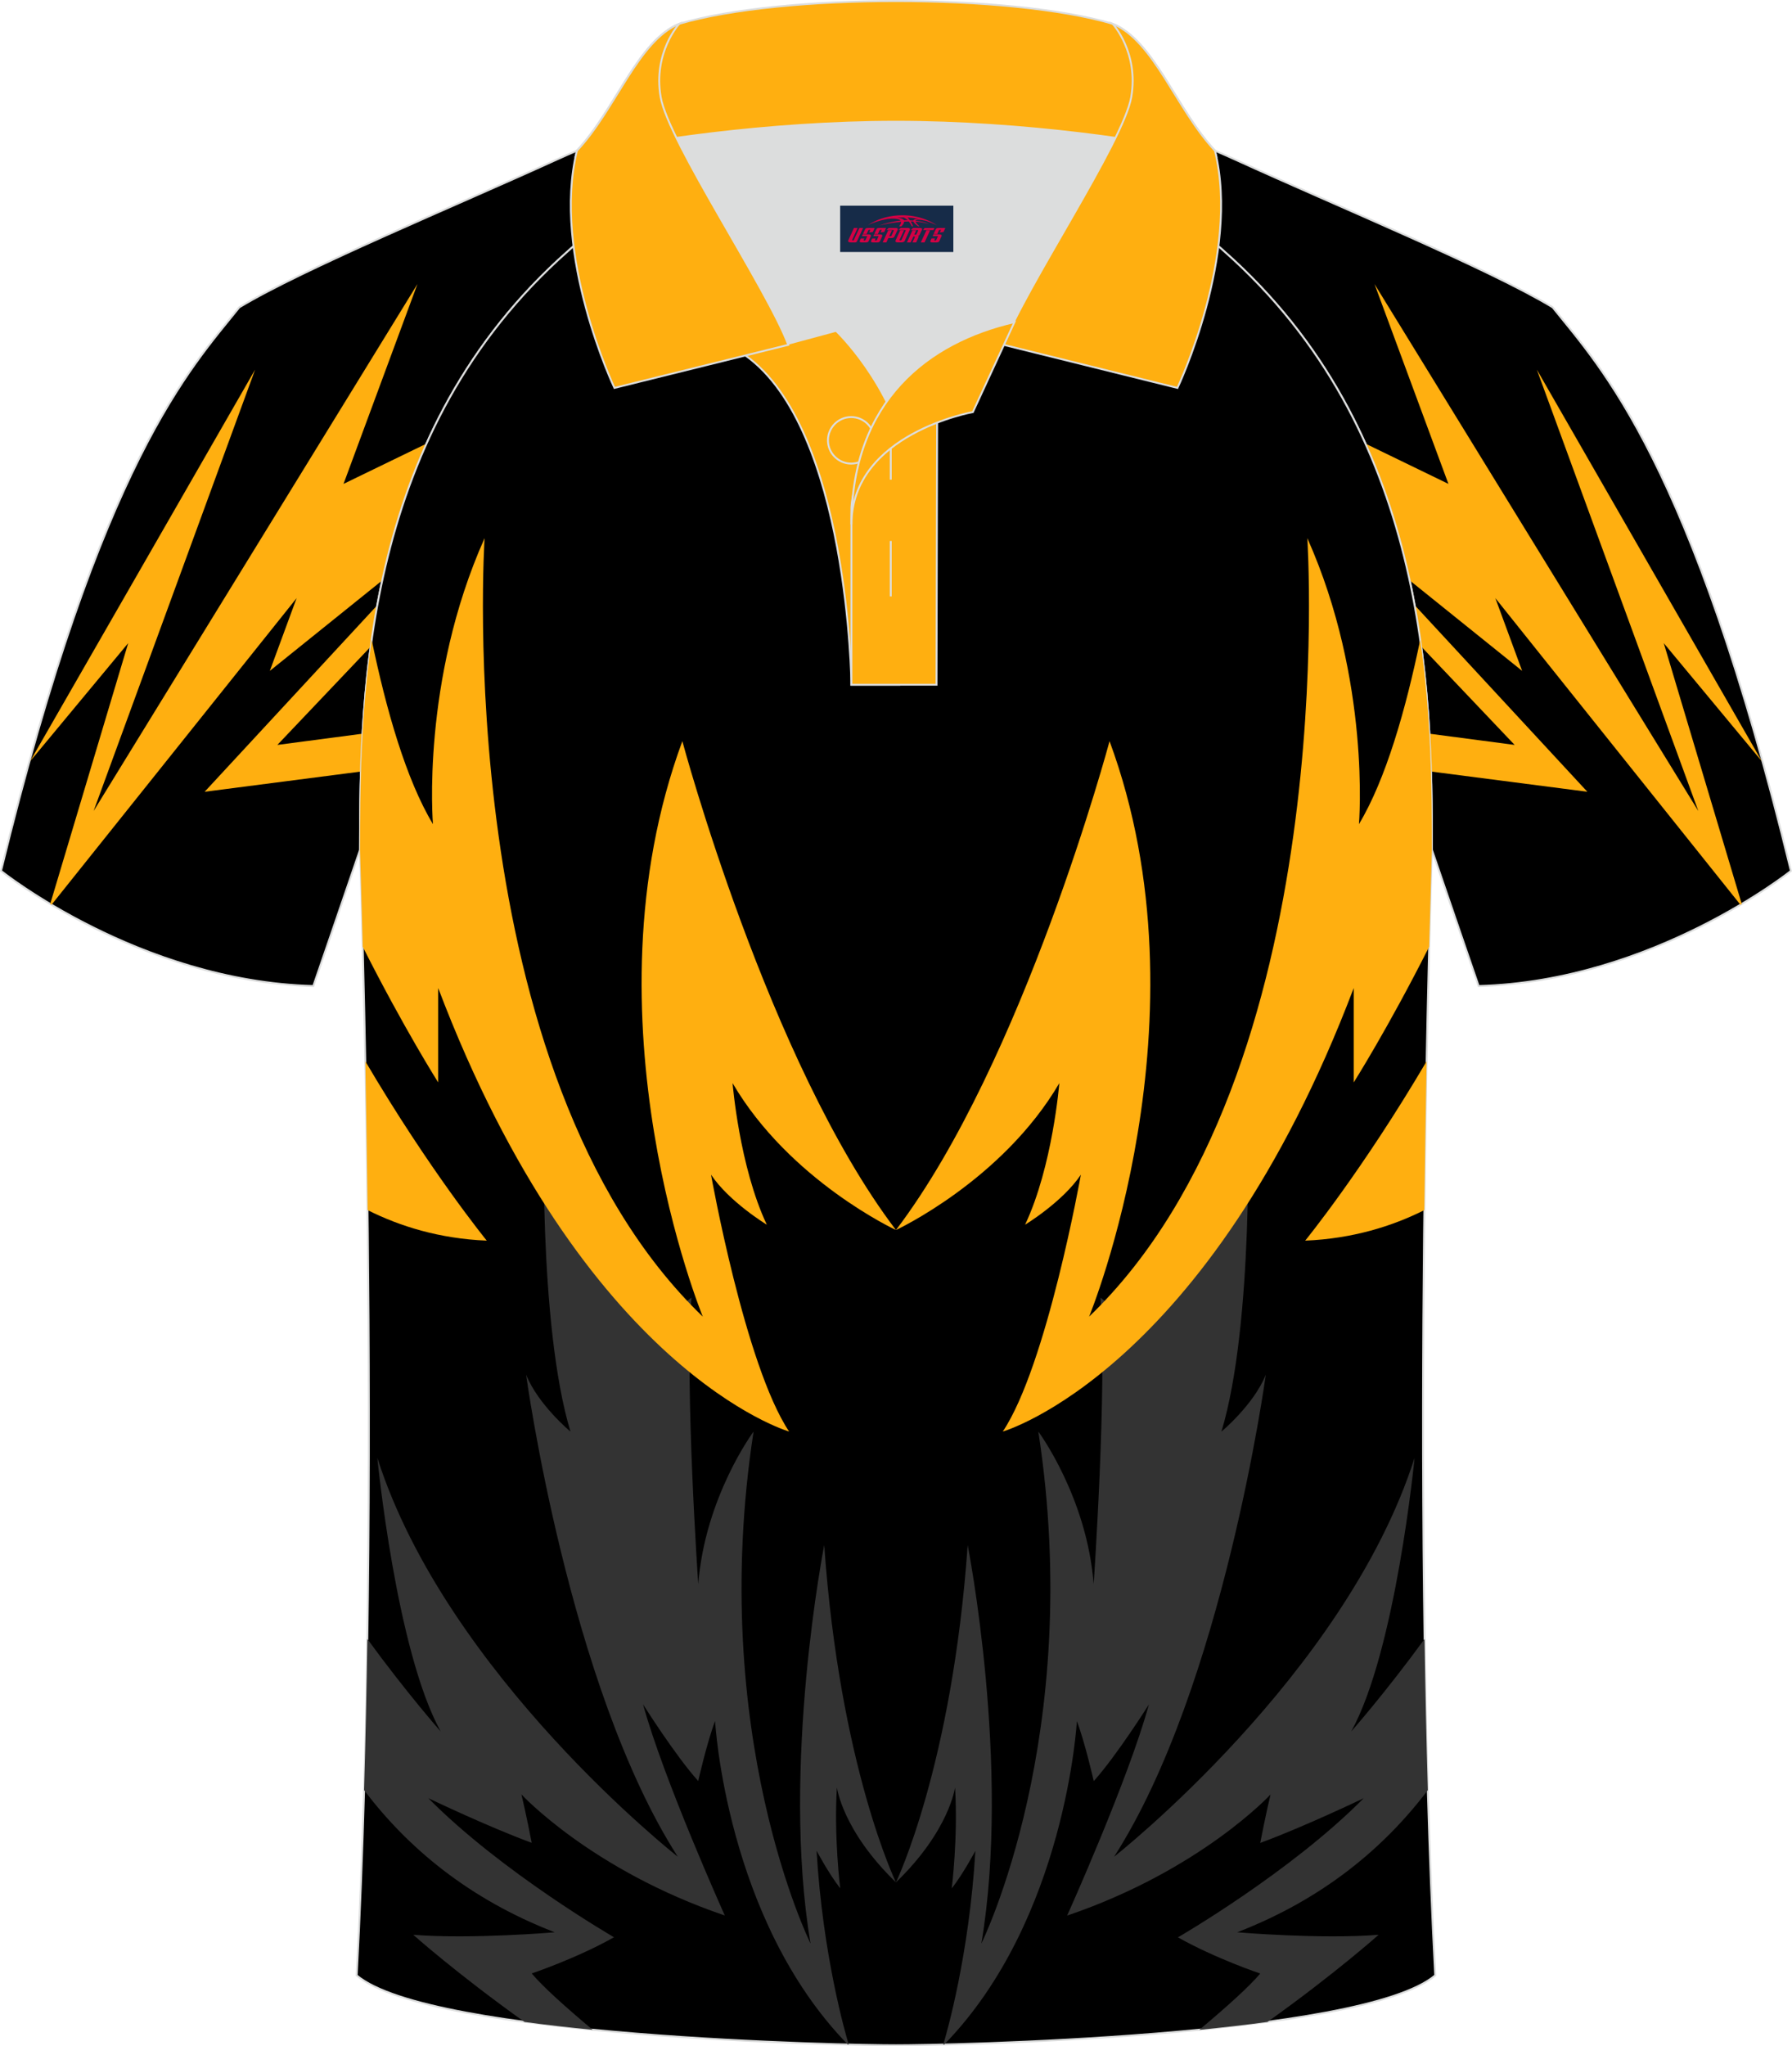 <?xml version="1.0" encoding="utf-8"?>
<!-- Generator: Adobe Illustrator 24.0.1, SVG Export Plug-In . SVG Version: 6.00 Build 0)  -->
<svg xmlns="http://www.w3.org/2000/svg" xmlns:xlink="http://www.w3.org/1999/xlink" version="1.1" id="图层_1" x="0px" y="0px" width="379.8px" height="433.5px" viewBox="0 0 379.96 433.64" enable-background="new 0 0 379.96 433.64" xml:space="preserve">
<g>
	<path fill-rule="evenodd" clip-rule="evenodd" stroke="#DCDDDD" stroke-width="0.4" stroke-miterlimit="22.926" d="   M246.77,27.82c4.33,1.37,9.2,3.29,15.06,5.95c21.95,10.02,53.7,23.08,67.38,31.34c10.24,12.8,29.36,32.42,50.52,119.44   c0,0-29.19,23.38-66.21,24.4c0,0-7.17-20.82-9.9-28.84c0-34.68-1.03-88.85-44.05-126.87c-8.02-7.36-28.69-19.88-41.87-26.31   L246.77,27.82z"/>
	<g>
		<path fill-rule="evenodd" clip-rule="evenodd" fill="#FFAF10" d="M325.86,78.32l47.72,83.02l-20.81-25.06l16.53,55.27l-0.28,0.17    l-51.96-64.98l5.68,15.42l-23.86-19.19c-2.08-9.64-5.08-19.42-9.38-28.98l17.61,8.54l-15.67-42.35l68.66,111.68L325.86,78.32z"/>
		<path fill-rule="evenodd" clip-rule="evenodd" fill="#FFAF10" d="M299.95,128.23l36.62,39.55l-33.15-4.29    c-0.08-2.61-0.19-5.29-0.34-8.02l18.07,2.38l-19.8-20.84C300.95,134.11,300.49,131.18,299.95,128.23z"/>
	</g>
	<path fill-rule="evenodd" clip-rule="evenodd" stroke="#DCDDDD" stroke-width="0.4" stroke-miterlimit="22.926" d="   M133.17,27.82c-4.33,1.37-9.2,3.29-15.06,5.95C96.17,43.79,64.42,56.86,50.74,65.11C40.5,77.91,21.38,97.53,0.22,184.55   c0,0,29.19,23.38,66.21,24.4c0,0,7.17-20.82,9.9-28.84c0-34.68,1.03-88.85,44.05-126.87c8.02-7.36,28.69-19.88,41.87-26.31   L133.17,27.82z"/>
	<g>
		<path fill-rule="evenodd" clip-rule="evenodd" fill="#FFAF10" d="M54.09,78.32L6.37,161.34l20.81-25.06l-16.53,55.27l0.28,0.17    l51.96-64.98l-5.68,15.42l23.86-19.19c2.08-9.64,5.08-19.42,9.38-28.98l-17.61,8.54l15.67-42.35L19.85,171.85L54.09,78.32z"/>
		<path fill-rule="evenodd" clip-rule="evenodd" fill="#FFAF10" d="M80.01,128.23l-36.62,39.55l33.15-4.29    c0.08-2.61,0.19-5.29,0.34-8.02l-18.07,2.38l19.8-20.84C79,134.11,79.46,131.18,80.01,128.23z"/>
	</g>
	<path fill-rule="evenodd" clip-rule="evenodd" stroke="#DCDDDD" stroke-width="0.4" stroke-miterlimit="22.926" d="   M76.33,180.12c0,0.08,4.68,137.18-0.7,238.51c15.6,13.14,104.62,14.84,114.34,14.81c9.72,0.03,98.74-1.67,114.34-14.82   c-5.38-101.35-0.7-238.49-0.7-238.51l0,0c0-34.68-1.03-88.85-44.05-126.87c-7.66-7.03-26.88-18.77-40.06-25.42l-59.04-0.01   c-13.19,6.64-32.42,18.39-40.08,25.43C77.36,91.27,76.33,145.44,76.33,180.12L76.33,180.12z"/>
	<g>
		<path fill-rule="evenodd" clip-rule="evenodd" fill="#333333" d="M189.97,398.91c0,0,11.91-24.59,15.21-71.47    c0,0,9.23,46.92,2.9,84.44c0,0,21.95-44.31,12.08-108.51c0,0,10.29,13.84,11.73,32.34c0,0,2.89-41.72,1.45-60.71    c0,0,3.84,2.66,7.04,7.93c0,0,21.52-26.02,24.17-46.92c0,0,1.37,44.43-5.57,67.37c0,0,6.86-5.69,9.41-12.07    c0,0-9.01,66.07-32.16,102.16c0,0,49.01-38.49,63.7-84.52c0,0-3.96,40.83-13.43,57.98c0,0,7.18-8.12,15.55-19.6    c0.16,10.71,0.38,21.44,0.69,32.04c-9.19,12.13-22.14,23.06-40.42,30.12c0,0,17.61,1.5,29.99,0.53c0,0-9.12,8.16-23.57,18.47    c-4.66,0.63-9.53,1.18-14.45,1.67c5.74-4.8,10.59-9.16,12.92-11.93c0,0-9.45-3.16-17.45-7.67c0,0,23.83-13.76,39.38-29.48    c0,0-12.7,6.09-21.93,9.47c0,0,1.23-6.35,2.18-10.26c0,0-14.81,16.04-43.12,25.66c0,0,13-28.88,17.33-44.74    c0,0-6.79,10.79-11.69,16.24c0,0-1.89-8.31-3.58-12.71c0,0-2.31,42.08-28.15,68.56H200c0.69-2.3,5.51-18.97,6.81-41.08    c0,0-2.52,4.78-5.01,7.97c0,0,1.36-10.87,0.7-21.39C202.49,378.77,201.35,387.91,189.97,398.91z"/>
		<g>
			<path fill-rule="evenodd" clip-rule="evenodd" fill="#FFAF10" d="M235.26,157.05c0,0-18.21,67.96-45.29,103.61     c0,0,22.54-10.46,34.64-31.13c0,0-1.42,17.67-7.26,30c0,0,7.96-4.81,11.83-10.6c0,0-7.21,40.45-16.56,54.44     c0,0,43.45-12.51,74.41-93.99c0,0,0,10.9,0,20c0,0,7.26-11.44,16-28.76c0.33-12.92,0.58-20.5,0.58-20.51l0,0     c0-12.79-0.14-28.23-2.48-44.54c-3.06,14.78-7.29,29.59-12.99,39.07c0,0,2.58-30.38-10.95-60.61c0,0,7.5,113.24-46.26,164.98     C230.93,279,256.97,215.84,235.26,157.05z"/>
			<path fill-rule="evenodd" clip-rule="evenodd" fill="#FFAF10" d="M276.74,262.91c0,0,12.13-14.86,25.75-38.02     c-0.18,9.46-0.35,20.09-0.49,31.55C295.19,259.86,286.78,262.49,276.74,262.91z"/>
		</g>
		<path fill-rule="evenodd" clip-rule="evenodd" fill="#333333" d="M189.97,398.91c0,0-11.91-24.59-15.21-71.47    c0,0-9.23,46.92-2.9,84.44c0,0-21.95-44.31-12.08-108.51c0,0-10.29,13.84-11.73,32.34c0,0-2.89-41.72-1.45-60.71    c0,0-3.84,2.66-7.04,7.93c0,0-21.52-26.02-24.17-46.92c0,0-1.37,44.43,5.57,67.37c0,0-6.86-5.69-9.41-12.07    c0,0,9.01,66.07,32.16,102.16c0,0-49.01-38.49-63.7-84.52c0,0,3.96,40.83,13.43,57.98c0,0-7.18-8.12-15.55-19.6    c-0.16,10.71-0.38,21.44-0.69,32.04c9.19,12.13,22.14,23.06,40.42,30.12c0,0-17.61,1.5-29.99,0.53c0,0,9.12,8.16,23.58,18.47    c4.66,0.63,9.52,1.18,14.45,1.66c-5.74-4.8-10.59-9.16-12.92-11.94c0,0,9.45-3.16,17.45-7.67c0,0-23.83-13.76-39.38-29.48    c0,0,12.7,6.09,21.93,9.47c0,0-1.23-6.35-2.18-10.26c0,0,14.81,16.04,43.12,25.66c0,0-13-28.88-17.33-44.74    c0,0,6.79,10.79,11.69,16.24c0,0,1.89-8.31,3.58-12.71c0,0,2.31,42.08,28.15,68.56h0.18c-0.69-2.3-5.51-18.97-6.81-41.08    c0,0,2.52,4.78,5.01,7.97c0,0-1.36-10.87-0.7-21.39C177.45,378.77,178.59,387.91,189.97,398.91z"/>
		<g>
			<path fill-rule="evenodd" clip-rule="evenodd" fill="#FFAF10" d="M144.68,157.05c0,0,18.21,67.96,45.29,103.61     c0,0-22.54-10.46-34.64-31.13c0,0,1.42,17.67,7.26,30c0,0-7.96-4.81-11.83-10.6c0,0,7.21,40.45,16.56,54.44     c0,0-43.45-12.51-74.41-93.99c0,0,0,10.9,0,20c0,0-7.26-11.45-16-28.76c-0.33-12.9-0.58-20.48-0.58-20.49l0,0     c0-12.79,0.14-28.24,2.48-44.55c3.06,14.78,7.29,29.59,12.99,39.06c0,0-2.58-30.38,10.95-60.61c0,0-7.5,113.24,46.26,164.98     C149.01,279,122.97,215.84,144.68,157.05z"/>
			<path fill-rule="evenodd" clip-rule="evenodd" fill="#FFAF10" d="M103.21,262.91c0,0-12.13-14.86-25.75-38.02     c0.18,9.46,0.35,20.09,0.49,31.55C84.76,259.86,93.16,262.49,103.21,262.91z"/>
		</g>
	</g>
	<g>
		<g>
			<path fill-rule="evenodd" clip-rule="evenodd" fill="#DCDDDD" d="M187.99,85.11c6.44-9.11,16.35-14.37,26.94-16.84     c5.24-10.64,16.09-27.82,21.62-39.14c-26.77-6.51-66.39-6.51-93.16,0c6.43,13.14,20,34.17,23.66,43.71l10.22-2.75     C177.27,70.09,183.27,75.76,187.99,85.11z"/>
			
				<path fill-rule="evenodd" clip-rule="evenodd" fill="#FFAF10" stroke="#DCDDDD" stroke-width="0.4" stroke-miterlimit="22.926" d="     M158.01,75.28l19.26-5.19c0,0,11.75,11.1,15.3,27.84s-1.86,47.18-1.86,47.18h-10.18C180.53,145.1,180,90.85,158.01,75.28z"/>
			
				<path fill-rule="evenodd" clip-rule="evenodd" fill="#FFAF10" stroke="#DCDDDD" stroke-width="0.4" stroke-miterlimit="22.926" d="     M180.53,107.56v37.54h18.04l0.14-60.77C189.87,87.24,181.02,98.77,180.53,107.56z"/>
			
				<path fill-rule="evenodd" clip-rule="evenodd" fill="#FFAF10" stroke="#DCDDDD" stroke-width="0.4" stroke-miterlimit="22.926" d="     M122.05,33.11c13.39-3.26,40.91-7.33,67.92-7.33c27,0,54.53,4.07,67.92,7.33l-0.28-1.2c-8.22-8.78-12.93-23.33-21.69-26.89     c-10.94-3.21-28.44-4.82-45.95-4.82s-35.01,1.61-45.95,4.82c-8.77,3.57-13.47,18.11-21.69,26.89L122.05,33.11z"/>
			
				<path fill-rule="evenodd" clip-rule="evenodd" fill="#FFAF10" stroke="#DCDDDD" stroke-width="0.4" stroke-miterlimit="22.926" d="     M144.02,5.02c0,0-5.58,6.05-3.94,15.53c1.63,9.49,22.57,40.53,27.06,52.51l-36.86,9.13c0,0-13.39-28.22-7.95-50.28     C130.56,23.14,135.26,8.59,144.02,5.02z"/>
			
				<path fill-rule="evenodd" clip-rule="evenodd" fill="#FFAF10" stroke="#DCDDDD" stroke-width="0.4" stroke-miterlimit="22.926" d="     M235.92,5.02c0,0,5.58,6.05,3.94,15.53c-1.63,9.49-22.57,40.53-27.06,52.51l36.86,9.13c0,0,13.39-28.22,7.95-50.28     C249.39,23.14,244.68,8.59,235.92,5.02z"/>
			<path fill="none" stroke="#DCDDDD" stroke-width="0.4" stroke-miterlimit="22.926" d="M180.48,98.23     c2.72,0,4.93-2.21,4.93-4.93s-2.21-4.93-4.93-4.93c-2.72,0-4.93,2.21-4.93,4.93S177.77,98.23,180.48,98.23z"/>
			
				<line fill="none" stroke="#DCDDDD" stroke-width="0.4" stroke-miterlimit="22.926" x1="188.87" y1="114.63" x2="188.87" y2="126.38"/>
			
				<line fill="none" stroke="#DCDDDD" stroke-width="0.4" stroke-miterlimit="22.926" x1="188.87" y1="89.87" x2="188.87" y2="101.63"/>
			
				<path fill-rule="evenodd" clip-rule="evenodd" fill="#FFAF10" stroke="#DCDDDD" stroke-width="0.4" stroke-miterlimit="22.926" d="     M215.09,68.24l-8.81,19.07c0,0-25.75,4.58-25.75,23.82C180.53,84.95,196.81,72.44,215.09,68.24z"/>
		</g>
		
	</g>
</g>
<g id="tag_logo">
	<rect y="43.57" fill="#162B48" width="24" height="9.818" x="178.14"/>
	<g>
		<path fill="#D30044" d="M194.1,46.76l0.005-0.011c0.131-0.311,1.085-0.262,2.351,0.071c0.715,0.24,1.44,0.54,2.193,0.9    c-0.218-0.147-0.447-0.289-0.682-0.42l0.011,0.005l-0.011-0.005c-1.478-0.845-3.218-1.418-5.1-1.62    c-1.282-0.115-1.658-0.082-2.411-0.055c-2.449,0.142-4.68,0.905-6.458,2.095c1.26-0.638,2.722-1.075,4.195-1.336    c1.467-0.18,2.476-0.033,2.771,0.344c-1.691,0.175-3.469,0.633-4.555,1.075c1.156-0.338,2.967-0.665,4.647-0.813    c0.016,0.251-0.115,0.567-0.415,0.96h0.475c0.376-0.382,0.584-0.725,0.595-1.004c0.333-0.022,0.66-0.033,0.971-0.033    C192.93,47.2,193.14,47.55,193.34,47.94h0.262c-0.125-0.344-0.295-0.687-0.518-1.036c0.207,0,0.393,0.005,0.567,0.011    c0.104,0.267,0.496,0.66,1.058,1.025h0.245c-0.442-0.365-0.753-0.753-0.835-1.004c1.047,0.065,1.696,0.224,2.885,0.513    C195.92,47.02,195.18,46.85,194.1,46.76z M191.66,46.67c-0.164-0.295-0.655-0.485-1.402-0.551    c0.464-0.033,0.922-0.055,1.364-0.055c0.311,0.147,0.589,0.344,0.84,0.589C192.2,46.65,191.93,46.66,191.66,46.67z M193.64,46.72c-0.224-0.016-0.458-0.027-0.715-0.044c-0.147-0.202-0.311-0.398-0.502-0.6c0.082,0,0.164,0.005,0.24,0.011    c0.72,0.033,1.429,0.125,2.138,0.273C194.13,46.32,193.75,46.48,193.64,46.72z"/>
		<path fill="#D30044" d="M181.06,48.3L179.89,50.85C179.71,51.22,179.98,51.36,180.46,51.36l0.873,0.005    c0.115,0,0.251-0.049,0.327-0.175l1.342-2.891H182.22L181,50.93H180.83c-0.147,0-0.185-0.033-0.147-0.125l1.156-2.504H181.06L181.06,48.3z M182.92,49.65h1.271c0.36,0,0.584,0.125,0.442,0.425L184.16,51.11C184.06,51.33,183.79,51.36,183.56,51.36H182.64c-0.267,0-0.442-0.136-0.349-0.333l0.235-0.513h0.742L183.09,50.89C183.07,50.94,183.11,50.95,183.17,50.95h0.18    c0.082,0,0.125-0.016,0.147-0.071l0.376-0.813c0.011-0.022,0.011-0.044-0.055-0.044H182.75L182.92,49.65L182.92,49.65z M183.74,49.58h-0.78l0.475-1.025c0.098-0.218,0.338-0.256,0.578-0.256H185.46L185.07,49.14L184.29,49.26l0.262-0.562H184.26c-0.082,0-0.12,0.016-0.147,0.071L183.74,49.58L183.74,49.58z M185.33,49.65L185.16,50.02h1.069c0.06,0,0.06,0.016,0.049,0.044    L185.9,50.88C185.88,50.93,185.84,50.95,185.76,50.95H185.58c-0.055,0-0.104-0.011-0.082-0.06l0.175-0.376H184.93L184.7,51.03C184.6,51.22,184.78,51.36,185.05,51.36h0.916c0.24,0,0.502-0.033,0.605-0.251l0.475-1.031c0.142-0.3-0.082-0.425-0.442-0.425H185.33L185.33,49.65z M186.14,49.58l0.371-0.818c0.022-0.055,0.06-0.071,0.147-0.071h0.295L186.69,49.25l0.791-0.115l0.387-0.845H186.42c-0.24,0-0.48,0.038-0.578,0.256L185.37,49.58L186.14,49.58L186.14,49.58z M188.54,50.04h0.278c0.087,0,0.153-0.022,0.202-0.115    l0.496-1.075c0.033-0.076-0.011-0.12-0.125-0.12H187.99l0.431-0.431h1.522c0.355,0,0.485,0.153,0.393,0.355l-0.676,1.445    c-0.06,0.125-0.175,0.333-0.644,0.327l-0.649-0.005L187.93,51.36H187.15l1.178-2.558h0.785L188.54,50.04L188.54,50.04z     M191.13,50.85c-0.022,0.049-0.06,0.076-0.142,0.076h-0.191c-0.082,0-0.109-0.027-0.082-0.076l0.944-2.051h-0.785l-0.987,2.138    c-0.125,0.273,0.115,0.415,0.453,0.415h0.72c0.327,0,0.649-0.071,0.769-0.322l1.085-2.384c0.093-0.202-0.06-0.355-0.415-0.355    h-1.533l-0.431,0.431h1.38c0.115,0,0.164,0.033,0.131,0.104L191.13,50.85L191.13,50.85z M193.85,49.72h0.278    c0.087,0,0.158-0.022,0.202-0.115l0.344-0.753c0.033-0.076-0.011-0.12-0.125-0.12h-1.402l0.425-0.431h1.527    c0.355,0,0.485,0.153,0.393,0.355l-0.529,1.124c-0.044,0.093-0.147,0.18-0.393,0.18c0.224,0.011,0.256,0.158,0.175,0.327    l-0.496,1.075h-0.785l0.54-1.167c0.022-0.055-0.005-0.087-0.104-0.087h-0.235L193.08,51.36h-0.785l1.178-2.558h0.785L193.85,49.72L193.85,49.72z M196.42,48.81L195.24,51.36h0.785l1.184-2.558H196.42L196.42,48.81z M197.93,48.74l0.202-0.431h-2.1l-0.295,0.431    H197.93L197.93,48.74z M197.91,49.65h1.271c0.36,0,0.584,0.125,0.442,0.425l-0.475,1.031c-0.104,0.218-0.371,0.251-0.605,0.251    h-0.916c-0.267,0-0.442-0.136-0.349-0.333l0.235-0.513h0.742L198.08,50.89c-0.022,0.049,0.022,0.06,0.082,0.06h0.18    c0.082,0,0.125-0.016,0.147-0.071l0.376-0.813c0.011-0.022,0.011-0.044-0.049-0.044h-1.069L197.91,49.65L197.91,49.65z     M198.72,49.58H197.94l0.475-1.025c0.098-0.218,0.338-0.256,0.578-0.256h1.451l-0.387,0.845l-0.791,0.115l0.262-0.562h-0.295    c-0.082,0-0.12,0.016-0.147,0.071L198.72,49.58z"/>
	</g>
</g>
</svg>